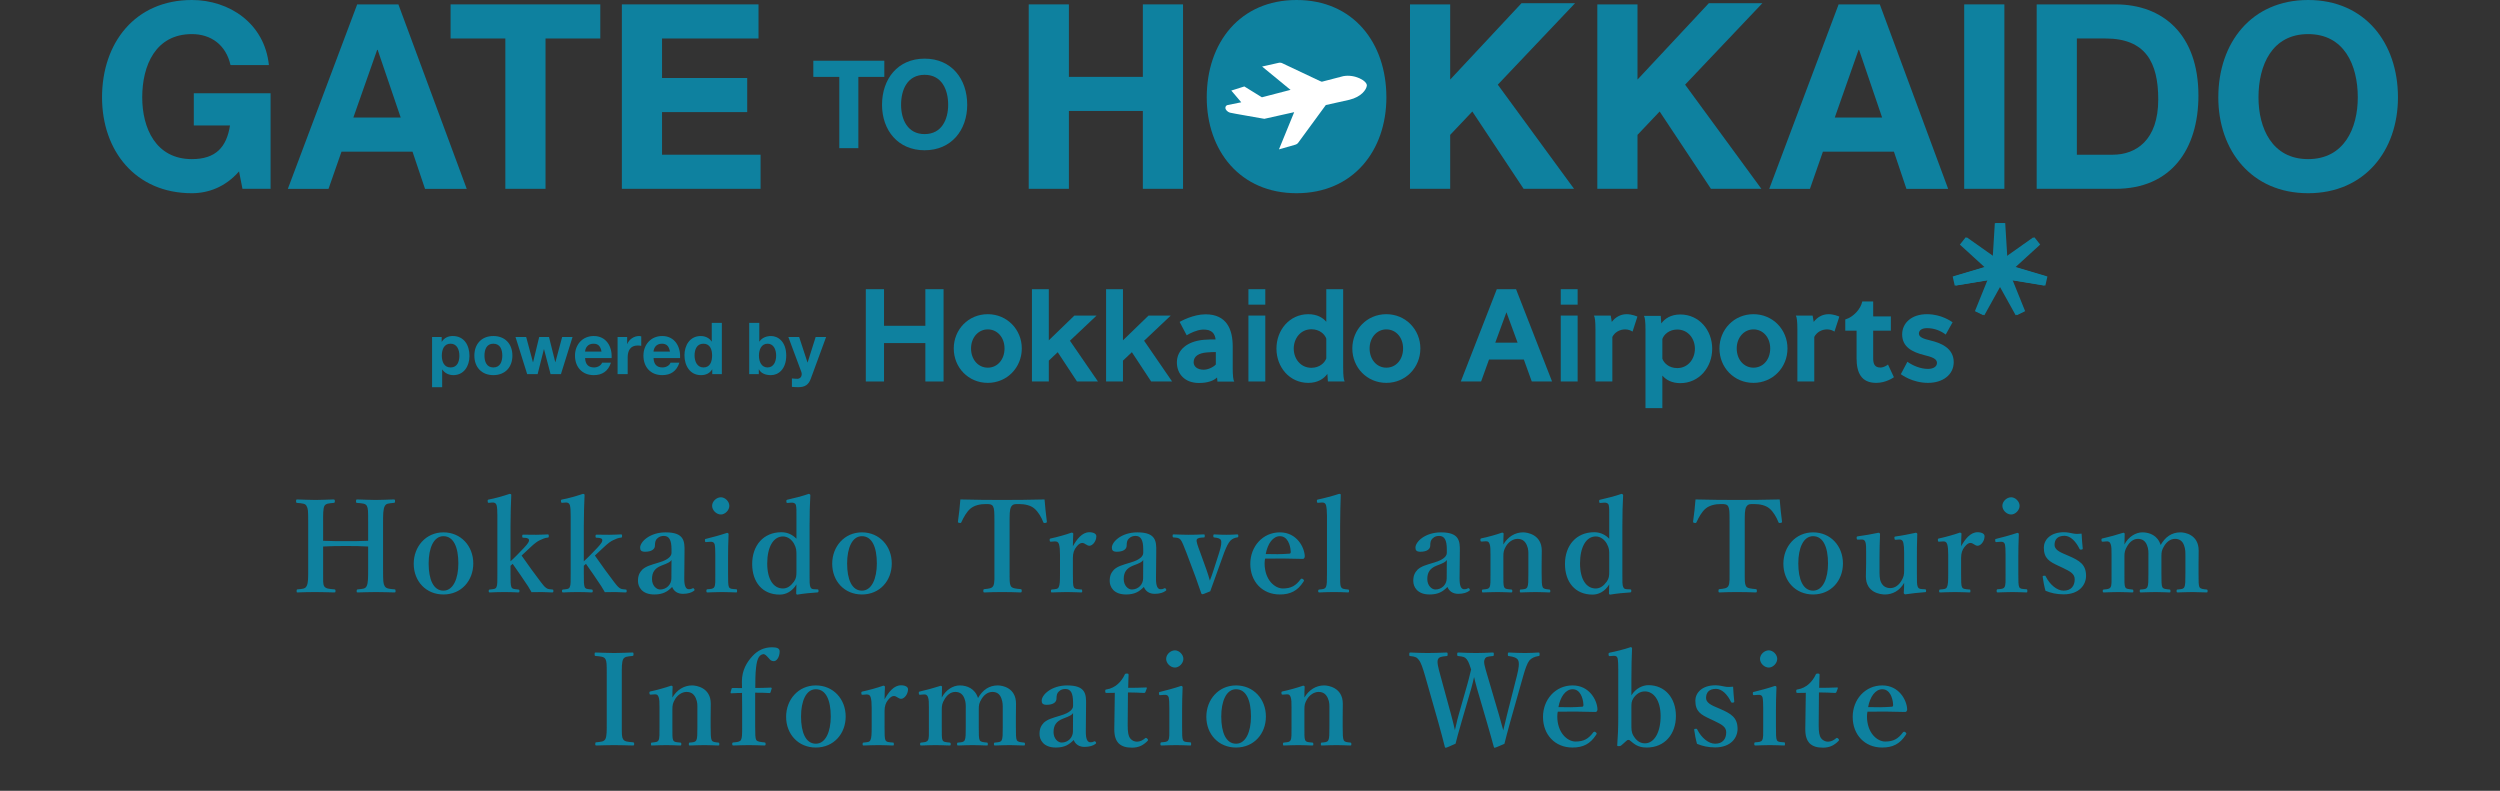 <svg width="294" height="93" viewBox="0 0 294 93" fill="none" xmlns="http://www.w3.org/2000/svg">
<rect x="0" y="0" width="294" height="93" fill="#333333" stroke="none"/>
<g clip-path="url(#clip0_1908_170060)">
<path d="M240.393 33.583L236.544 32.947L238.016 36.592L237.04 37.066L235.134 33.632L233.228 37.066L232.252 36.592L233.724 32.947L229.876 33.583L229.635 32.517L233.375 31.406L230.483 28.766L231.158 27.912L234.351 30.171L234.592 26.242H235.676L235.917 30.171L239.11 27.912L239.785 28.766L236.893 31.406L240.634 32.517L240.393 33.583Z" fill="#0E819F"/>
<path d="M120.977 0.516H125.701V9.04H134.4V0.516H139.124V22.205H134.4V13.05H125.701V22.205H120.977V0.516Z" fill="#0E819F"/>
<path d="M152.476 0C159.128 0 163.039 5.012 163.039 11.452C163.039 17.71 159.128 22.722 152.476 22.722C145.825 22.722 141.912 17.71 141.912 11.452C141.912 5.012 145.825 0 152.476 0Z" fill="#0E819F"/>
<path d="M185.224 0.379H184.825H181.01H178.927L170.542 9.358V0.517H165.816V22.206H170.542V15.859L173.145 13.113L179.178 22.206H185.108L176.14 9.956L185.224 0.379Z" fill="#0E819F"/>
<path d="M207.253 0.379H206.854H203.04H200.956L192.571 9.358V0.517H187.846V22.206H192.571V15.859L195.175 13.113L201.208 22.206H207.138L198.169 9.956L207.253 0.379Z" fill="#0E819F"/>
<path d="M235.716 0.516H230.99V22.205H235.716V0.516Z" fill="#0E819F"/>
<path d="M239.514 0.516H248.784C254.352 0.516 258.535 4.04 258.535 11.239C258.535 17.527 255.345 22.205 248.784 22.205H239.514V0.516ZM244.239 18.195H248.453C251.192 18.195 253.81 16.495 253.81 11.695C253.81 7.321 252.305 4.526 247.61 4.526H244.239V18.195Z" fill="#0E819F"/>
<path d="M271.436 0C278.088 0 282 5.012 282 11.453C282 17.71 278.088 22.722 271.436 22.722C264.785 22.722 260.873 17.71 260.873 11.453C260.873 5.012 264.785 0 271.436 0ZM271.436 18.712C275.68 18.712 277.276 15.067 277.276 11.453C277.276 7.655 275.68 4.01 271.436 4.01C267.193 4.01 265.598 7.655 265.598 11.453C265.598 15.067 267.193 18.712 271.436 18.712Z" fill="#0E819F"/>
<path d="M59.429 4.526H52.988V0.516H70.595V4.526H64.154V22.205H59.429V4.526Z" fill="#0E819F"/>
<path d="M73.131 0.516H89.202V4.526H77.856V9.173H87.871V13.183H77.856V18.195H89.443V22.205H73.131V0.516Z" fill="#0E819F"/>
<path d="M98.702 9.042H95.648V7.141H103.997V9.042H100.942V17.425H98.702V9.042Z" fill="#0E819F"/>
<path d="M108.735 6.896C111.889 6.896 113.744 9.273 113.744 12.327C113.744 15.294 111.889 17.671 108.735 17.671C105.582 17.671 103.727 15.294 103.727 12.327C103.727 9.273 105.582 6.896 108.735 6.896ZM108.735 15.77C110.748 15.77 111.504 14.041 111.504 12.327C111.504 10.526 110.748 8.798 108.735 8.798C106.723 8.798 105.967 10.526 105.967 12.327C105.967 14.041 106.723 15.77 108.735 15.77Z" fill="#0E819F"/>
<path d="M49.981 22.207H54.887L46.851 0.518H42.005L33.85 22.207H38.635L40.161 17.833H48.51L49.981 22.207ZM44.353 5.864H44.413L47.122 13.823H41.554L44.353 5.864Z" fill="#0E819F"/>
<path d="M224.196 22.207H229.102L221.066 0.518H216.22L208.064 22.207H212.85L214.376 17.833H222.724L224.196 22.207ZM218.568 5.864H218.628L221.337 13.823H215.769L218.568 5.864Z" fill="#0E819F"/>
<path d="M31.343 10.967H22.792V14.753H27.049C26.648 17.305 25.379 18.712 22.564 18.712C18.32 18.712 16.726 15.067 16.726 11.453C16.726 7.655 18.32 4.01 22.564 4.01C24.791 4.01 26.567 5.255 27.109 7.655H31.623C31.112 2.734 26.959 0 22.564 0C15.913 0 12 5.012 12 11.453C12 17.71 15.913 22.722 22.564 22.722C24.499 22.722 26.507 21.995 28.112 20.154L28.514 22.206H31.821V10.967L31.343 10.967Z" fill="#0E819F"/>
<path d="M157.967 8.957L148.4 11.442L146.334 10.167L145.237 10.514L144.804 10.649H144.799L145.588 11.576L145.97 12.029L144.368 12.351C144.219 12.381 144.11 12.512 144.106 12.666C144.099 12.923 144.376 13.168 144.637 13.246C144.909 13.326 148.498 13.933 148.629 13.963L148.681 13.975L150.924 13.473L152.197 13.19L150.406 17.567L152.318 17.02C152.487 16.975 152.633 16.865 152.722 16.713L155.915 12.354L158.696 11.732C160.085 11.392 160.679 10.557 160.74 10.078C160.809 9.534 159.354 8.697 157.967 8.957Z" fill="white"/>
<path d="M152.14 10.878L154.342 10.341L156.061 9.927H156.055L156.063 9.925L150.861 7.466C150.788 7.422 150.708 7.393 150.624 7.38C150.536 7.366 150.447 7.368 150.361 7.39L149.159 7.661L148.425 7.824H148.428H148.422L152.14 10.878Z" fill="white"/>
<path d="M108.822 44.863V40.346H103.961V44.863H101.82V34.008H103.961V38.314H108.822V34.008H110.963V44.863H108.822Z" fill="#0E819F"/>
<path d="M112.162 40.979C112.162 38.753 113.881 36.949 116.162 36.949C118.429 36.949 120.163 38.753 120.163 40.979C120.163 43.222 118.429 45.025 116.162 45.025C113.881 45.025 112.162 43.222 112.162 40.979ZM118.132 40.979C118.132 39.679 117.288 38.736 116.163 38.736C115.054 38.736 114.194 39.695 114.194 40.979C114.194 42.279 115.037 43.238 116.163 43.238C117.304 43.238 118.132 42.279 118.132 40.979Z" fill="#0E819F"/>
<path d="M121.355 44.863V34.008H123.34V40.021L126.347 37.111H128.959L125.825 40.07L129.119 44.863H126.654L124.387 41.418L123.34 42.409V44.863H121.355Z" fill="#0E819F"/>
<path d="M130.076 44.863V34.008H132.06V40.021L135.068 37.111H137.68L134.546 40.07L137.839 44.863H135.375L133.108 41.418L132.06 42.409V44.863H130.076Z" fill="#0E819F"/>
<path d="M143.171 44.877L143.125 44.391C142.758 44.741 142.091 45.039 140.997 45.039C139.371 45.039 138.402 44.016 138.402 42.618C138.402 41.156 139.625 40.125 141.568 39.962C142.071 39.919 142.561 39.915 142.956 39.917C142.876 39.316 142.585 38.684 141.377 38.764C140.718 38.808 139.94 39.193 139.553 39.43C139.43 39.195 138.858 38.11 138.724 37.856C138.871 37.771 140.317 36.963 141.778 36.963C144.27 36.963 144.967 38.751 144.967 40.733V43.252C144.967 44.178 145.028 44.69 145.145 44.877H143.171ZM141.546 43.479C142.044 43.479 142.673 43.197 142.981 42.863V41.401C142.706 41.4 142.337 41.407 141.888 41.449C141.009 41.53 140.371 41.864 140.371 42.602C140.371 43.122 140.843 43.479 141.546 43.479Z" fill="#0E819F"/>
<path d="M146.814 34.008H148.799V35.828H146.814V34.008ZM146.814 37.111H148.799V44.862H146.814V37.111Z" fill="#0E819F"/>
<path d="M157.957 34.008V43.238C157.957 44.164 158.018 44.676 158.135 44.863H156.162L156.097 43.97C155.706 44.522 154.987 45.026 153.862 45.026C151.642 45.026 150.111 43.173 150.111 40.995C150.111 38.818 151.642 36.95 153.862 36.95C154.878 36.95 155.565 37.355 155.972 37.843V34.008H157.957ZM154.221 43.254C155.175 43.254 155.784 42.67 155.972 42.15V39.826C155.784 39.289 155.175 38.721 154.221 38.721C152.94 38.721 152.143 39.81 152.143 40.996C152.143 42.182 152.94 43.254 154.221 43.254Z" fill="#0E819F"/>
<path d="M159.033 40.979C159.033 38.753 160.752 36.949 163.034 36.949C165.3 36.949 167.035 38.753 167.035 40.979C167.035 43.222 165.3 45.025 163.034 45.025C160.752 45.025 159.033 43.222 159.033 40.979ZM165.003 40.979C165.003 39.679 164.159 38.736 163.034 38.736C161.925 38.736 161.065 39.695 161.065 40.979C161.065 42.279 161.909 43.238 163.034 43.238C164.175 43.238 165.003 42.279 165.003 40.979Z" fill="#0E819F"/>
<path d="M182.522 44.863H180.136L179.204 42.279H175.109L174.177 44.863H171.791L176.025 34.008H178.288L182.522 44.863ZM178.469 40.297L177.157 36.721L175.844 40.297H178.469Z" fill="#0E819F"/>
<path d="M183.545 34.008H185.529V35.828H183.545V34.008ZM183.545 37.111H185.529V44.862H183.545V37.111Z" fill="#0E819F"/>
<path d="M191.283 36.949C191.926 36.949 192.468 37.195 192.561 37.232C192.518 37.381 191.987 38.998 191.987 38.998C191.883 38.928 191.564 38.736 191.127 38.736C190.455 38.736 189.877 39.094 189.611 39.63V44.863H187.626V38.736C187.626 37.81 187.565 37.298 187.447 37.112H189.421L189.549 37.858C189.923 37.339 190.549 36.949 191.283 36.949Z" fill="#0E819F"/>
<path d="M193.509 48V38.77C193.509 37.843 193.447 37.331 193.33 37.145H195.303L195.369 38.038C195.759 37.486 196.478 36.982 197.604 36.982C199.823 36.982 201.355 38.835 201.355 41.012C201.355 43.19 199.823 45.058 197.604 45.058C196.588 45.058 195.9 44.652 195.494 44.165V48L193.509 48ZM197.244 38.753C196.29 38.753 195.681 39.339 195.494 39.858V42.182C195.681 42.718 196.29 43.287 197.244 43.287C198.526 43.287 199.322 42.198 199.322 41.012C199.322 39.826 198.526 38.753 197.244 38.753Z" fill="#0E819F"/>
<path d="M202.207 40.979C202.207 38.753 203.926 36.949 206.207 36.949C208.474 36.949 210.208 38.753 210.208 40.979C210.208 43.222 208.474 45.025 206.207 45.025C203.926 45.025 202.207 43.222 202.207 40.979ZM208.177 40.979C208.177 39.679 207.333 38.736 206.207 38.736C205.099 38.736 204.238 39.695 204.238 40.979C204.238 42.279 205.082 43.238 206.208 43.238C207.349 43.238 208.177 42.279 208.177 40.979Z" fill="#0E819F"/>
<path d="M215.029 36.949C215.671 36.949 216.214 37.195 216.307 37.232C216.264 37.381 215.732 38.998 215.732 38.998C215.629 38.928 215.31 38.736 214.873 38.736C214.2 38.736 213.622 39.094 213.357 39.63V44.863H211.372V38.736C211.372 37.81 211.311 37.298 211.193 37.112H213.166L213.294 37.858C213.669 37.339 214.294 36.949 215.029 36.949Z" fill="#0E819F"/>
<path d="M222.365 38.883H220.286V42.101C220.286 42.784 220.442 43.223 221.145 43.223C221.523 43.223 221.912 42.97 222.028 42.871L222.724 44.36C222.663 44.407 221.788 45.026 220.645 45.026C218.879 45.026 218.333 43.823 218.333 42.133V38.883H217.004V37.567C217.957 37.291 218.817 36.349 219.004 35.455H220.286V37.21H222.365V38.883Z" fill="#0E819F"/>
<path d="M229.624 37.9C229.624 37.9 229.013 38.99 228.817 39.344C228.299 38.949 227.548 38.59 226.616 38.59C226.006 38.59 225.663 38.85 225.663 39.224C225.663 39.646 226.178 39.842 227.006 40.036C228.194 40.315 229.757 40.913 229.757 42.587C229.757 44.082 228.46 45.029 226.725 45.025C224.883 45.02 223.617 44.06 223.537 44.004C223.537 44.004 224.225 42.703 224.31 42.544C224.992 43.031 225.897 43.383 226.725 43.383C227.382 43.383 227.788 43.108 227.788 42.669C227.788 42.165 227.132 41.97 226.287 41.758C224.898 41.411 223.694 40.816 223.694 39.322C223.694 37.973 224.819 36.949 226.6 36.949C228.336 36.949 229.456 37.801 229.624 37.9Z" fill="#0E819F"/>
<path d="M240.535 33.583L236.683 32.945L238.156 36.594L237.179 37.069L235.271 33.632L233.363 37.069L232.387 36.594L233.859 32.945L230.007 33.583L229.766 32.516L233.51 31.403L230.614 28.761L231.29 27.905L234.487 30.166L234.729 26.234H235.813L236.054 30.166L239.25 27.905L239.926 28.761L237.031 31.402L240.776 32.515L240.535 33.583Z" fill="#0E819F"/>
<path d="M50.812 39.634H51.941V40.191H51.958C52.242 39.727 52.71 39.516 53.246 39.516C54.6 39.516 55.21 40.621 55.21 41.862C55.21 43.026 54.575 44.115 53.313 44.115C52.794 44.115 52.301 43.887 52.016 43.457H51.999V45.533H50.812V39.634ZM54.023 41.828C54.023 41.136 53.747 40.418 52.986 40.418C52.209 40.418 51.958 41.119 51.958 41.828C51.958 42.537 52.225 43.212 52.994 43.212C53.772 43.212 54.023 42.537 54.023 41.828Z" fill="#0E819F"/>
<path d="M58.017 39.516C59.381 39.516 60.258 40.428 60.258 41.82C60.258 43.204 59.381 44.115 58.017 44.115C56.663 44.115 55.785 43.204 55.785 41.82C55.785 40.428 56.663 39.516 58.017 39.516ZM58.017 43.212C58.828 43.212 59.071 42.511 59.071 41.82C59.071 41.119 58.828 40.419 58.017 40.419C57.215 40.419 56.973 41.119 56.973 41.82C56.973 42.511 57.215 43.212 58.017 43.212Z" fill="#0E819F"/>
<path d="M65.967 43.997H64.747L63.977 41.069H63.961L63.225 43.997H61.996L60.625 39.635H61.879L62.673 42.596H62.69L63.409 39.635H64.563L65.299 42.588H65.315L66.109 39.635H67.331L65.967 43.997Z" fill="#0E819F"/>
<path d="M68.807 42.106C68.84 42.865 69.208 43.212 69.868 43.212C70.345 43.212 70.729 42.916 70.804 42.646H71.849C71.515 43.676 70.804 44.115 69.826 44.115C68.464 44.115 67.619 43.17 67.619 41.819C67.619 40.511 68.514 39.516 69.826 39.516C71.298 39.516 72.009 40.765 71.925 42.106H68.807ZM70.738 41.347C70.629 40.739 70.37 40.419 69.793 40.419C69.041 40.419 68.823 41.009 68.807 41.347H70.738Z" fill="#0E819F"/>
<path d="M72.627 39.634H73.755V40.444H73.772C73.99 39.896 74.575 39.516 75.152 39.516C75.235 39.516 75.336 39.533 75.411 39.558V40.672C75.303 40.647 75.127 40.63 74.984 40.63C74.115 40.63 73.814 41.263 73.814 42.031V43.996H72.627V39.634Z" fill="#0E819F"/>
<path d="M76.856 42.106C76.888 42.865 77.257 43.212 77.917 43.212C78.394 43.212 78.778 42.916 78.853 42.646H79.898C79.564 43.676 78.853 44.115 77.875 44.115C76.513 44.115 75.668 43.17 75.668 41.819C75.668 40.511 76.562 39.516 77.875 39.516C79.347 39.516 80.058 40.765 79.974 42.106H76.856ZM78.786 41.347C78.677 40.739 78.419 40.419 77.842 40.419C77.09 40.419 76.872 41.009 76.856 41.347H78.786Z" fill="#0E819F"/>
<path d="M83.761 43.441H83.744C83.469 43.913 82.984 44.116 82.432 44.116C81.128 44.116 80.492 42.985 80.492 41.778C80.492 40.605 81.136 39.517 82.407 39.517C82.916 39.517 83.419 39.736 83.686 40.166H83.703V37.973H84.89V43.998H83.761L83.761 43.441ZM82.725 40.419C81.947 40.419 81.68 41.095 81.68 41.812C81.68 42.495 81.989 43.212 82.725 43.212C83.511 43.212 83.744 42.521 83.744 41.803C83.744 41.095 83.493 40.419 82.725 40.419Z" fill="#0E819F"/>
<path d="M88.106 37.973H89.293V40.166H89.31C89.602 39.719 90.138 39.517 90.672 39.517C91.534 39.517 92.461 40.217 92.461 41.812C92.461 43.415 91.534 44.116 90.672 44.116C90.037 44.116 89.51 43.922 89.251 43.441H89.234V43.998H88.106L88.106 37.973ZM90.263 40.419C89.561 40.419 89.251 41.086 89.251 41.82C89.251 42.547 89.561 43.212 90.263 43.212C90.965 43.212 91.275 42.547 91.275 41.82C91.275 41.086 90.965 40.419 90.263 40.419Z" fill="#0E819F"/>
<path d="M95.345 44.546C95.085 45.247 94.676 45.533 93.856 45.533C93.614 45.533 93.371 45.517 93.129 45.492V44.504C93.355 44.521 93.589 44.555 93.823 44.546C94.233 44.504 94.366 44.074 94.233 43.728L92.711 39.635H93.981L94.96 42.622H94.977L95.921 39.635H97.15L95.345 44.546Z" fill="#0E819F"/>
</g>
<path d="M37.999 64.27V66.91C37.999 68.41 37.969 68.65 38.119 68.935C38.299 69.235 38.689 69.25 39.319 69.31C39.424 69.325 39.454 69.34 39.454 69.49C39.454 69.655 39.424 69.67 39.304 69.67C38.599 69.655 37.789 69.625 37.099 69.625C36.454 69.625 35.659 69.64 34.984 69.67C34.894 69.67 34.879 69.655 34.879 69.505C34.879 69.355 34.894 69.325 34.984 69.31C35.599 69.25 35.884 69.25 36.049 68.935C36.259 68.59 36.244 67.93 36.244 66.91V61.465C36.244 60.025 36.229 59.83 36.049 59.5C35.914 59.215 35.569 59.2 34.939 59.14C34.849 59.125 34.819 59.11 34.819 58.945C34.819 58.765 34.849 58.735 34.939 58.735C35.629 58.75 36.439 58.795 37.099 58.795C37.789 58.795 38.554 58.75 39.199 58.735C39.334 58.735 39.379 58.765 39.379 58.945C39.379 59.11 39.334 59.125 39.229 59.14C38.659 59.2 38.329 59.2 38.149 59.5C37.984 59.845 37.999 60.52 37.999 61.465V63.595C38.959 63.64 39.799 63.64 40.684 63.64C41.554 63.64 42.349 63.64 43.294 63.595V61.465C43.294 60.025 43.294 59.815 43.144 59.5C42.994 59.2 42.619 59.2 41.989 59.14C41.884 59.125 41.869 59.11 41.869 58.945C41.869 58.765 41.899 58.735 42.004 58.735C42.709 58.75 43.519 58.795 44.209 58.795C44.854 58.795 45.619 58.75 46.279 58.735C46.429 58.735 46.459 58.765 46.459 58.93C46.459 59.11 46.429 59.125 46.294 59.14C45.709 59.2 45.424 59.2 45.259 59.5C45.049 59.845 45.049 60.55 45.049 61.465V66.91C45.049 68.41 45.064 68.62 45.244 68.935C45.424 69.235 45.769 69.25 46.414 69.31C46.504 69.325 46.519 69.355 46.519 69.505C46.519 69.655 46.489 69.67 46.384 69.67C45.649 69.655 44.869 69.625 44.209 69.625C43.519 69.625 42.739 69.655 42.079 69.67C41.959 69.67 41.944 69.655 41.944 69.505C41.944 69.355 41.974 69.325 42.079 69.31C42.679 69.25 42.949 69.25 43.114 68.935C43.294 68.59 43.294 67.93 43.294 66.91V64.27C42.349 64.21 41.554 64.21 40.684 64.21C39.799 64.21 38.959 64.21 37.999 64.27ZM52.148 62.605C54.188 62.605 55.658 64.195 55.658 66.265C55.658 68.275 54.263 69.91 52.148 69.91C50.078 69.91 48.653 68.335 48.653 66.295C48.653 64.285 50.078 62.605 52.148 62.605ZM52.148 63.055C50.993 63.055 50.408 64.465 50.408 66.265C50.408 68.14 50.963 69.46 52.148 69.46C53.303 69.46 53.903 68.035 53.903 66.265C53.903 64.36 53.348 63.055 52.148 63.055ZM60.036 61.87V66.01C60.306 65.77 60.516 65.56 60.831 65.245L61.611 64.435C62.076 63.94 62.271 63.67 62.196 63.445C62.136 63.265 61.836 63.25 61.536 63.235C61.446 63.235 61.416 63.22 61.416 63.04C61.416 62.905 61.446 62.875 61.536 62.875C62.016 62.89 62.571 62.89 63.036 62.89C63.486 62.89 63.996 62.86 64.416 62.845C64.506 62.845 64.536 62.875 64.536 63.025C64.536 63.19 64.506 63.22 64.431 63.22C64.086 63.25 63.816 63.37 63.501 63.52C63.216 63.655 62.931 63.835 62.301 64.435L61.626 65.065C61.491 65.2 61.476 65.215 61.341 65.335C62.061 66.37 62.901 67.54 63.606 68.455C63.846 68.755 63.996 68.98 64.251 69.16C64.461 69.295 64.626 69.295 64.956 69.325C65.061 69.34 65.076 69.355 65.076 69.505C65.076 69.64 65.061 69.67 64.926 69.67C64.551 69.67 64.071 69.625 63.726 69.625C63.336 69.625 62.886 69.625 62.511 69.64C62.361 69.37 62.241 69.175 62.091 68.935C61.401 67.915 60.981 67.27 60.291 66.31L60.036 66.535V67.465C60.036 68.35 60.036 68.785 60.141 69.04C60.231 69.265 60.486 69.28 60.951 69.325C61.056 69.34 61.086 69.37 61.086 69.505C61.086 69.64 61.056 69.67 60.951 69.67C60.381 69.64 59.856 69.625 59.346 69.625C58.821 69.625 58.161 69.64 57.621 69.67C57.501 69.67 57.471 69.64 57.471 69.505C57.471 69.37 57.501 69.34 57.606 69.325C58.041 69.28 58.281 69.28 58.386 69.04C58.506 68.785 58.491 68.335 58.491 67.48V60.685C58.491 60.145 58.476 59.68 58.401 59.41C58.326 59.17 58.146 59.08 57.906 59.095L57.561 59.125C57.396 59.14 57.366 59.125 57.351 58.96C57.336 58.795 57.351 58.765 57.516 58.735C58.131 58.63 59.196 58.33 59.946 58.075C60.036 58.075 60.126 58.12 60.126 58.195C60.081 59.305 60.036 60.445 60.036 61.87ZM68.656 61.87V66.01C68.925 65.77 69.135 65.56 69.451 65.245L70.231 64.435C70.695 63.94 70.891 63.67 70.816 63.445C70.755 63.265 70.456 63.25 70.156 63.235C70.066 63.235 70.035 63.22 70.035 63.04C70.035 62.905 70.066 62.875 70.156 62.875C70.635 62.89 71.191 62.89 71.656 62.89C72.106 62.89 72.615 62.86 73.035 62.845C73.126 62.845 73.156 62.875 73.156 63.025C73.156 63.19 73.126 63.22 73.05 63.22C72.706 63.25 72.436 63.37 72.121 63.52C71.835 63.655 71.55 63.835 70.921 64.435L70.246 65.065C70.111 65.2 70.096 65.215 69.96 65.335C70.68 66.37 71.52 67.54 72.225 68.455C72.466 68.755 72.615 68.98 72.871 69.16C73.081 69.295 73.246 69.295 73.576 69.325C73.68 69.34 73.695 69.355 73.695 69.505C73.695 69.64 73.68 69.67 73.546 69.67C73.171 69.67 72.691 69.625 72.346 69.625C71.956 69.625 71.505 69.625 71.13 69.64C70.981 69.37 70.861 69.175 70.71 68.935C70.02 67.915 69.6 67.27 68.91 66.31L68.656 66.535V67.465C68.656 68.35 68.656 68.785 68.76 69.04C68.85 69.265 69.106 69.28 69.57 69.325C69.675 69.34 69.706 69.37 69.706 69.505C69.706 69.64 69.675 69.67 69.57 69.67C69.001 69.64 68.475 69.625 67.966 69.625C67.441 69.625 66.781 69.64 66.24 69.67C66.121 69.67 66.091 69.64 66.091 69.505C66.091 69.37 66.121 69.34 66.225 69.325C66.66 69.28 66.9 69.28 67.005 69.04C67.126 68.785 67.111 68.335 67.111 67.48V60.685C67.111 60.145 67.096 59.68 67.02 59.41C66.945 59.17 66.766 59.08 66.525 59.095L66.18 59.125C66.016 59.14 65.986 59.125 65.971 58.96C65.956 58.795 65.971 58.765 66.135 58.735C66.751 58.63 67.816 58.33 68.566 58.075C68.656 58.075 68.746 58.12 68.746 58.195C68.701 59.305 68.656 60.445 68.656 61.87ZM80.5 64.84L80.47 67.975C80.455 68.935 80.665 69.295 81.01 69.295C81.19 69.295 81.28 69.28 81.445 69.19C81.505 69.16 81.58 69.16 81.64 69.265C81.7 69.37 81.7 69.415 81.595 69.49C81.34 69.685 80.905 69.835 80.32 69.835C79.675 69.835 79.24 69.52 79.045 69.025C78.505 69.565 77.98 69.91 76.945 69.91C75.475 69.91 75.025 68.995 75.025 68.32C75.025 67.66 75.22 67.33 75.535 66.985C75.985 66.58 76.525 66.445 77.455 66.16C78.115 65.965 78.4 65.8 78.625 65.62C78.82 65.47 78.97 65.245 78.97 65.035V64.615C78.97 63.49 78.685 63.025 78.07 63.025C77.83 63.025 77.545 63.07 77.29 63.325C77.08 63.505 77.02 63.79 77.02 64.165C77.02 64.57 76.645 64.885 75.865 64.885C75.4 64.885 75.28 64.705 75.28 64.405C75.28 63.7 76.435 62.605 78.28 62.605C80.485 62.605 80.515 63.67 80.5 64.84ZM78.955 68.02L78.97 65.86C78.82 66.085 78.61 66.205 77.77 66.52C76.975 66.835 76.675 67.33 76.675 68.095C76.675 68.89 77.215 69.325 77.62 69.325C78.4 69.325 78.955 68.725 78.955 68.02ZM84.12 67.435V65.29C84.12 64.72 84.105 64.3 84.045 64.015C83.97 63.775 83.82 63.685 83.49 63.715L83.1 63.745C82.95 63.76 82.92 63.76 82.905 63.58C82.89 63.4 82.905 63.385 83.07 63.355C83.655 63.22 84.795 62.905 85.5 62.665C85.605 62.665 85.68 62.725 85.68 62.815C85.635 63.91 85.62 64.75 85.62 65.47V67.435C85.62 68.335 85.62 68.8 85.725 69.04C85.845 69.265 86.1 69.265 86.58 69.295C86.67 69.31 86.685 69.355 86.685 69.49C86.685 69.64 86.67 69.67 86.58 69.67C86.04 69.655 85.425 69.625 84.915 69.625C84.42 69.625 83.73 69.655 83.22 69.67C83.1 69.67 83.07 69.64 83.07 69.49C83.07 69.355 83.1 69.295 83.205 69.295C83.64 69.265 83.88 69.25 84 69.04C84.15 68.785 84.12 68.305 84.12 67.435ZM84.78 58.48C85.26 58.48 85.77 58.96 85.77 59.485C85.77 60.01 85.26 60.505 84.78 60.505C84.255 60.505 83.745 60.01 83.745 59.485C83.745 58.96 84.255 58.48 84.78 58.48ZM93.661 63.355V60.7C93.661 60.13 93.676 59.71 93.601 59.41C93.541 59.17 93.316 59.095 93.061 59.11L92.701 59.14C92.521 59.155 92.491 59.155 92.476 58.975C92.461 58.795 92.506 58.78 92.656 58.75C93.286 58.615 94.456 58.315 95.116 58.075C95.191 58.09 95.296 58.15 95.296 58.225C95.236 59.26 95.206 60.415 95.206 61.87V67.495C95.206 68.38 95.191 68.785 95.311 69.055C95.416 69.28 95.581 69.28 95.776 69.295L96.121 69.31C96.226 69.31 96.256 69.34 96.256 69.475C96.256 69.625 96.226 69.655 96.121 69.67C95.521 69.7 94.456 69.805 93.781 69.925C93.676 69.925 93.631 69.88 93.631 69.745C93.646 69.385 93.661 69.1 93.661 68.725C93.166 69.55 92.431 69.925 91.696 69.925C89.641 69.925 88.456 68.44 88.456 66.325C88.456 64.15 89.776 62.59 91.891 62.59C92.641 62.59 93.226 62.905 93.661 63.355ZM93.661 67.195V65.26C93.661 64.75 93.661 64.465 93.376 63.94C93.121 63.475 92.641 63.085 92.086 63.085C90.916 63.085 90.226 64.375 90.226 66.265C90.226 68.155 90.976 69.205 92.071 69.205C92.581 69.205 92.986 68.92 93.361 68.41C93.646 68.005 93.661 67.72 93.661 67.195ZM101.362 62.605C103.402 62.605 104.872 64.195 104.872 66.265C104.872 68.275 103.477 69.91 101.362 69.91C99.292 69.91 97.867 68.335 97.867 66.295C97.867 64.285 99.292 62.605 101.362 62.605ZM101.362 63.055C100.207 63.055 99.622 64.465 99.622 66.265C99.622 68.14 100.177 69.46 101.362 69.46C102.517 69.46 103.117 68.035 103.117 66.265C103.117 64.36 102.562 63.055 101.362 63.055ZM116.944 66.91V61.465C116.944 60.085 116.929 59.845 116.779 59.545C116.629 59.275 116.299 59.275 115.924 59.275C115.234 59.275 114.574 59.44 114.139 59.8C113.689 60.16 113.314 60.85 113.059 61.405C113.029 61.48 112.999 61.525 112.819 61.495C112.654 61.465 112.654 61.42 112.654 61.33C112.774 60.565 112.879 59.5 112.939 58.735C114.649 58.78 116.239 58.795 117.874 58.795C119.464 58.795 121.114 58.78 122.839 58.735C122.899 59.5 123.004 60.565 123.109 61.33C123.109 61.42 123.109 61.465 122.944 61.495C122.749 61.525 122.719 61.48 122.689 61.405C122.479 60.85 122.089 60.175 121.639 59.8C121.219 59.44 120.559 59.275 119.809 59.275C119.434 59.275 119.134 59.245 118.924 59.575C118.714 59.905 118.729 60.58 118.729 61.465V66.91C118.729 68.41 118.714 68.575 118.864 68.905C119.014 69.205 119.449 69.22 120.019 69.28C120.124 69.295 120.154 69.325 120.154 69.475C120.154 69.64 120.124 69.67 120.004 69.67C119.359 69.64 118.519 69.625 117.844 69.625C117.154 69.625 116.359 69.64 115.774 69.67C115.669 69.67 115.639 69.64 115.639 69.49C115.639 69.325 115.669 69.295 115.774 69.28C116.299 69.22 116.644 69.205 116.809 68.905C116.989 68.545 116.944 67.915 116.944 66.91ZM124.026 63.67L123.651 63.7C123.486 63.715 123.456 63.7 123.441 63.535C123.426 63.37 123.456 63.34 123.621 63.31C124.206 63.19 125.316 62.89 126.021 62.635C126.126 62.635 126.216 62.695 126.216 62.77C126.201 63.19 126.171 63.64 126.171 64.24C126.621 63.43 127.251 62.59 128.106 62.59C128.616 62.59 128.931 62.785 128.931 63.055C128.931 63.655 128.481 64.18 128.121 64.18C127.791 64.18 127.581 63.85 127.281 63.85C127.101 63.85 126.891 63.925 126.591 64.3C126.306 64.645 126.171 65.05 126.171 65.62V67.45C126.171 68.35 126.171 68.83 126.276 69.04C126.396 69.28 126.636 69.28 127.161 69.325C127.251 69.325 127.266 69.355 127.266 69.52C127.266 69.655 127.236 69.67 127.161 69.67C126.591 69.655 125.961 69.625 125.466 69.625C124.956 69.625 124.266 69.655 123.711 69.67C123.621 69.67 123.591 69.655 123.591 69.52C123.591 69.355 123.621 69.34 123.711 69.325C124.161 69.28 124.401 69.28 124.506 69.04C124.641 68.785 124.656 68.32 124.656 67.45V65.23C124.656 64.69 124.626 64.285 124.536 64C124.461 63.73 124.281 63.655 124.026 63.67ZM135.975 64.84L135.945 67.975C135.93 68.935 136.14 69.295 136.485 69.295C136.665 69.295 136.755 69.28 136.92 69.19C136.98 69.16 137.055 69.16 137.115 69.265C137.175 69.37 137.175 69.415 137.07 69.49C136.815 69.685 136.38 69.835 135.795 69.835C135.15 69.835 134.715 69.52 134.52 69.025C133.98 69.565 133.455 69.91 132.42 69.91C130.95 69.91 130.5 68.995 130.5 68.32C130.5 67.66 130.695 67.33 131.01 66.985C131.46 66.58 132 66.445 132.93 66.16C133.59 65.965 133.875 65.8 134.1 65.62C134.295 65.47 134.445 65.245 134.445 65.035V64.615C134.445 63.49 134.16 63.025 133.545 63.025C133.305 63.025 133.02 63.07 132.765 63.325C132.555 63.505 132.495 63.79 132.495 64.165C132.495 64.57 132.12 64.885 131.34 64.885C130.875 64.885 130.755 64.705 130.755 64.405C130.755 63.7 131.91 62.605 133.755 62.605C135.96 62.605 135.99 63.67 135.975 64.84ZM134.43 68.02L134.445 65.86C134.295 66.085 134.085 66.205 133.245 66.52C132.45 66.835 132.15 67.33 132.15 68.095C132.15 68.89 132.69 69.325 133.095 69.325C133.875 69.325 134.43 68.725 134.43 68.02ZM141.155 64.99L141.89 67.03C142.055 67.495 142.13 67.765 142.28 68.275C142.475 67.75 142.58 67.495 142.745 66.955L143.375 64.99C143.615 64.24 143.69 63.73 143.57 63.505C143.465 63.31 143.195 63.25 142.79 63.205C142.715 63.19 142.685 63.175 142.685 63.025C142.685 62.875 142.715 62.845 142.805 62.845C143.24 62.875 143.81 62.89 144.215 62.89C144.65 62.89 145.085 62.875 145.475 62.845C145.595 62.845 145.625 62.875 145.625 63.025C145.625 63.175 145.595 63.19 145.475 63.205C145.22 63.235 144.92 63.355 144.71 63.565C144.455 63.835 144.23 64.285 143.96 64.99L142.955 67.78C142.67 68.56 142.565 68.89 142.325 69.535C141.56 69.85 141.485 69.88 141.41 69.88C141.35 69.88 141.305 69.85 141.275 69.79C141.065 69.16 140.885 68.65 140.585 67.825L139.52 64.99C139.19 64.165 139.025 63.685 138.815 63.445C138.62 63.25 138.455 63.235 138.02 63.205C137.93 63.19 137.9 63.175 137.9 63.025C137.9 62.875 137.915 62.845 138.02 62.845C138.59 62.86 139.25 62.89 139.745 62.89C140.27 62.89 140.99 62.875 141.56 62.845C141.665 62.845 141.68 62.875 141.68 63.025C141.68 63.175 141.665 63.205 141.575 63.205C141.155 63.22 140.825 63.25 140.735 63.46C140.66 63.67 140.84 64.15 141.155 64.99ZM148.776 65.695C148.746 65.83 148.716 65.98 148.716 66.235C148.716 68.215 149.931 69.205 150.861 69.205C151.836 69.205 152.391 68.875 152.946 68.125C152.991 68.065 153.051 68.05 153.096 68.05C153.141 68.05 153.186 68.08 153.231 68.11C153.291 68.155 153.351 68.215 153.351 68.26C153.351 68.29 153.321 68.35 153.276 68.425C152.586 69.49 151.746 69.91 150.501 69.91C148.431 69.91 147.036 68.38 147.036 66.31C147.036 64.285 148.476 62.605 150.516 62.605C152.496 62.605 153.396 64.345 153.441 65.395C153.441 65.515 153.441 65.545 153.366 65.65C153.291 65.74 153.231 65.725 153.141 65.725C151.626 65.68 150.111 65.665 148.776 65.695ZM148.851 65.155C149.901 65.185 150.606 65.185 151.656 65.11C151.776 65.095 151.791 65.005 151.791 64.87C151.746 64.03 151.386 63.055 150.516 63.055C149.706 63.055 149.076 63.925 148.851 65.155ZM156.053 67.42V60.67C156.053 60.13 156.008 59.695 155.948 59.44C155.888 59.17 155.693 59.08 155.453 59.095L155.048 59.125C154.913 59.14 154.883 59.125 154.868 58.96C154.853 58.78 154.883 58.765 155.018 58.735C155.633 58.615 156.758 58.315 157.493 58.075C157.598 58.075 157.673 58.105 157.673 58.18C157.643 59.305 157.598 60.4 157.598 61.87V67.42C157.598 68.335 157.583 68.8 157.703 69.025C157.823 69.265 158.063 69.28 158.543 69.325C158.633 69.34 158.648 69.37 158.648 69.505C158.648 69.655 158.618 69.67 158.528 69.67C157.973 69.64 157.388 69.625 156.893 69.625C156.368 69.625 155.738 69.64 155.183 69.67C155.048 69.67 155.018 69.64 155.018 69.505C155.018 69.37 155.048 69.34 155.168 69.325C155.633 69.28 155.813 69.265 155.933 69.025C156.053 68.77 156.053 68.305 156.053 67.42ZM171.676 64.84L171.646 67.975C171.631 68.935 171.841 69.295 172.186 69.295C172.366 69.295 172.456 69.28 172.621 69.19C172.681 69.16 172.756 69.16 172.816 69.265C172.876 69.37 172.876 69.415 172.771 69.49C172.516 69.685 172.081 69.835 171.496 69.835C170.851 69.835 170.416 69.52 170.221 69.025C169.681 69.565 169.156 69.91 168.121 69.91C166.651 69.91 166.201 68.995 166.201 68.32C166.201 67.66 166.396 67.33 166.711 66.985C167.161 66.58 167.701 66.445 168.631 66.16C169.291 65.965 169.576 65.8 169.801 65.62C169.996 65.47 170.146 65.245 170.146 65.035V64.615C170.146 63.49 169.861 63.025 169.246 63.025C169.006 63.025 168.721 63.07 168.466 63.325C168.256 63.505 168.196 63.79 168.196 64.165C168.196 64.57 167.821 64.885 167.041 64.885C166.576 64.885 166.456 64.705 166.456 64.405C166.456 63.7 167.611 62.605 169.456 62.605C171.661 62.605 171.691 63.67 171.676 64.84ZM170.131 68.02L170.146 65.86C169.996 66.085 169.786 66.205 168.946 66.52C168.151 66.835 167.851 67.33 167.851 68.095C167.851 68.89 168.391 69.325 168.796 69.325C169.576 69.325 170.131 68.725 170.131 68.02ZM174.711 63.655L174.306 63.685C174.156 63.7 174.111 63.685 174.096 63.52C174.081 63.355 174.111 63.325 174.276 63.295C174.891 63.175 175.971 62.875 176.646 62.635C176.736 62.635 176.826 62.695 176.826 62.755C176.796 63.175 176.796 63.64 176.796 64.03C177.321 63.13 178.161 62.605 179.121 62.605C179.571 62.605 181.311 62.845 181.311 64.75C181.311 65.305 181.296 66.055 181.296 66.415V67.45C181.296 68.35 181.311 68.815 181.416 69.04C181.521 69.265 181.761 69.28 182.196 69.325C182.286 69.34 182.316 69.37 182.316 69.505C182.316 69.64 182.301 69.67 182.196 69.67C181.641 69.655 181.071 69.625 180.561 69.625C180.036 69.625 179.421 69.655 178.851 69.67C178.746 69.67 178.731 69.64 178.731 69.505C178.731 69.355 178.761 69.325 178.851 69.325C179.256 69.295 179.496 69.28 179.616 69.04C179.736 68.8 179.736 68.32 179.736 67.45V65.41C179.736 64.975 179.766 64.585 179.556 64.12C179.361 63.67 179.046 63.37 178.461 63.37C177.921 63.37 177.396 63.745 177.111 64.225C176.841 64.675 176.796 64.945 176.796 65.425V67.45C176.796 68.35 176.781 68.815 176.886 69.04C177.006 69.28 177.246 69.28 177.711 69.325C177.816 69.34 177.846 69.355 177.846 69.505C177.846 69.655 177.816 69.67 177.711 69.67C177.186 69.655 176.601 69.625 176.106 69.625C175.566 69.625 174.951 69.655 174.381 69.67C174.291 69.67 174.276 69.64 174.276 69.505C174.276 69.355 174.306 69.34 174.381 69.325C174.816 69.28 175.056 69.28 175.176 69.04C175.296 68.8 175.281 68.32 175.281 67.45V65.23C175.281 64.675 175.281 64.24 175.176 63.97C175.086 63.715 174.966 63.64 174.711 63.655ZM189.246 63.355V60.7C189.246 60.13 189.261 59.71 189.186 59.41C189.126 59.17 188.901 59.095 188.646 59.11L188.286 59.14C188.106 59.155 188.076 59.155 188.061 58.975C188.046 58.795 188.091 58.78 188.241 58.75C188.871 58.615 190.041 58.315 190.701 58.075C190.776 58.09 190.881 58.15 190.881 58.225C190.821 59.26 190.791 60.415 190.791 61.87V67.495C190.791 68.38 190.776 68.785 190.896 69.055C191.001 69.28 191.166 69.28 191.361 69.295L191.706 69.31C191.811 69.31 191.841 69.34 191.841 69.475C191.841 69.625 191.811 69.655 191.706 69.67C191.106 69.7 190.041 69.805 189.366 69.925C189.261 69.925 189.216 69.88 189.216 69.745C189.231 69.385 189.246 69.1 189.246 68.725C188.751 69.55 188.016 69.925 187.281 69.925C185.226 69.925 184.041 68.44 184.041 66.325C184.041 64.15 185.361 62.59 187.476 62.59C188.226 62.59 188.811 62.905 189.246 63.355ZM189.246 67.195V65.26C189.246 64.75 189.246 64.465 188.961 63.94C188.706 63.475 188.226 63.085 187.671 63.085C186.501 63.085 185.811 64.375 185.811 66.265C185.811 68.155 186.561 69.205 187.656 69.205C188.166 69.205 188.571 68.92 188.946 68.41C189.231 68.005 189.246 67.72 189.246 67.195ZM203.397 66.91V61.465C203.397 60.085 203.382 59.845 203.232 59.545C203.082 59.275 202.752 59.275 202.377 59.275C201.687 59.275 201.027 59.44 200.592 59.8C200.142 60.16 199.767 60.85 199.512 61.405C199.482 61.48 199.452 61.525 199.272 61.495C199.107 61.465 199.107 61.42 199.107 61.33C199.227 60.565 199.332 59.5 199.392 58.735C201.102 58.78 202.692 58.795 204.327 58.795C205.917 58.795 207.567 58.78 209.292 58.735C209.352 59.5 209.457 60.565 209.562 61.33C209.562 61.42 209.562 61.465 209.397 61.495C209.202 61.525 209.172 61.48 209.142 61.405C208.932 60.85 208.542 60.175 208.092 59.8C207.672 59.44 207.012 59.275 206.262 59.275C205.887 59.275 205.587 59.245 205.377 59.575C205.167 59.905 205.182 60.58 205.182 61.465V66.91C205.182 68.41 205.167 68.575 205.317 68.905C205.467 69.205 205.902 69.22 206.472 69.28C206.577 69.295 206.607 69.325 206.607 69.475C206.607 69.64 206.577 69.67 206.457 69.67C205.812 69.64 204.972 69.625 204.297 69.625C203.607 69.625 202.812 69.64 202.227 69.67C202.122 69.67 202.092 69.64 202.092 69.49C202.092 69.325 202.122 69.295 202.227 69.28C202.752 69.22 203.097 69.205 203.262 68.905C203.442 68.545 203.397 67.915 203.397 66.91ZM213.22 62.605C215.26 62.605 216.73 64.195 216.73 66.265C216.73 68.275 215.335 69.91 213.22 69.91C211.15 69.91 209.725 68.335 209.725 66.295C209.725 64.285 211.15 62.605 213.22 62.605ZM213.22 63.055C212.065 63.055 211.48 64.465 211.48 66.265C211.48 68.14 212.035 69.46 213.22 69.46C214.375 69.46 214.975 68.035 214.975 66.265C214.975 64.36 214.42 63.055 213.22 63.055ZM226.072 69.28L226.357 69.295C226.492 69.31 226.507 69.34 226.507 69.475C226.507 69.625 226.477 69.64 226.372 69.64C225.817 69.67 224.632 69.805 224.062 69.895C223.972 69.895 223.882 69.805 223.882 69.715C223.912 69.28 223.927 68.965 223.927 68.545C223.402 69.475 222.562 69.91 221.677 69.91C221.122 69.91 219.427 69.7 219.427 67.78C219.427 67.21 219.457 66.745 219.457 66.175V64.99C219.457 64.435 219.457 64.105 219.397 63.835C219.337 63.565 219.187 63.43 218.932 63.445L218.542 63.46C218.392 63.46 218.362 63.46 218.347 63.295C218.332 63.13 218.347 63.085 218.497 63.07C219.172 62.98 220.252 62.8 220.912 62.65C220.987 62.65 221.092 62.725 221.092 62.8C221.047 63.865 221.032 64.75 221.032 65.425V67C221.032 67.525 221.017 68.065 221.197 68.44C221.392 68.92 221.797 69.16 222.292 69.16C222.862 69.16 223.312 68.8 223.612 68.29C223.867 67.87 223.927 67.585 223.927 67.105V64.99C223.927 64.435 223.897 64.135 223.837 63.85C223.777 63.58 223.642 63.43 223.372 63.445L222.967 63.475C222.832 63.49 222.802 63.46 222.787 63.295C222.772 63.13 222.787 63.1 222.952 63.085C223.552 63.01 224.707 62.785 225.307 62.65C225.382 62.65 225.472 62.725 225.472 62.785C225.427 63.88 225.427 64.75 225.427 65.425V67.495C225.427 68.47 225.427 68.71 225.517 68.98C225.607 69.235 225.787 69.265 226.072 69.28ZM228.48 63.67L228.105 63.7C227.94 63.715 227.91 63.7 227.895 63.535C227.88 63.37 227.91 63.34 228.075 63.31C228.66 63.19 229.77 62.89 230.475 62.635C230.58 62.635 230.67 62.695 230.67 62.77C230.655 63.19 230.625 63.64 230.625 64.24C231.075 63.43 231.705 62.59 232.56 62.59C233.07 62.59 233.385 62.785 233.385 63.055C233.385 63.655 232.935 64.18 232.575 64.18C232.245 64.18 232.035 63.85 231.735 63.85C231.555 63.85 231.345 63.925 231.045 64.3C230.76 64.645 230.625 65.05 230.625 65.62V67.45C230.625 68.35 230.625 68.83 230.73 69.04C230.85 69.28 231.09 69.28 231.615 69.325C231.705 69.325 231.72 69.355 231.72 69.52C231.72 69.655 231.69 69.67 231.615 69.67C231.045 69.655 230.415 69.625 229.92 69.625C229.41 69.625 228.72 69.655 228.165 69.67C228.075 69.67 228.045 69.655 228.045 69.52C228.045 69.355 228.075 69.34 228.165 69.325C228.615 69.28 228.855 69.28 228.96 69.04C229.095 68.785 229.11 68.32 229.11 67.45V65.23C229.11 64.69 229.08 64.285 228.99 64C228.915 63.73 228.735 63.655 228.48 63.67ZM235.854 67.435V65.29C235.854 64.72 235.839 64.3 235.779 64.015C235.704 63.775 235.554 63.685 235.224 63.715L234.834 63.745C234.684 63.76 234.654 63.76 234.639 63.58C234.624 63.4 234.639 63.385 234.804 63.355C235.389 63.22 236.529 62.905 237.234 62.665C237.339 62.665 237.414 62.725 237.414 62.815C237.369 63.91 237.354 64.75 237.354 65.47V67.435C237.354 68.335 237.354 68.8 237.459 69.04C237.579 69.265 237.834 69.265 238.314 69.295C238.404 69.31 238.419 69.355 238.419 69.49C238.419 69.64 238.404 69.67 238.314 69.67C237.774 69.655 237.159 69.625 236.649 69.625C236.154 69.625 235.464 69.655 234.954 69.67C234.834 69.67 234.804 69.64 234.804 69.49C234.804 69.355 234.834 69.295 234.939 69.295C235.374 69.265 235.614 69.25 235.734 69.04C235.884 68.785 235.854 68.305 235.854 67.435ZM236.514 58.48C236.994 58.48 237.504 58.96 237.504 59.485C237.504 60.01 236.994 60.505 236.514 60.505C235.989 60.505 235.479 60.01 235.479 59.485C235.479 58.96 235.989 58.48 236.514 58.48ZM242.605 66.79L242.095 66.55C241 66.04 240.355 65.68 240.355 64.39C240.355 63.55 241.06 62.59 242.725 62.59C243.1 62.59 243.535 62.68 243.805 62.74C244.105 62.8 244.405 62.8 244.795 62.755C244.825 63.28 244.87 64 244.93 64.495C244.93 64.585 244.9 64.615 244.765 64.63C244.615 64.66 244.585 64.6 244.54 64.525C244.135 63.7 243.505 63.01 242.785 63.01C241.945 63.01 241.615 63.46 241.615 64.075C241.615 64.495 241.945 64.81 242.74 65.14L243.265 65.365C244.57 65.935 245.32 66.385 245.32 67.72C245.32 68.755 244.54 69.895 242.68 69.895C241.84 69.895 241.165 69.73 240.55 69.475C240.415 69.01 240.28 68.32 240.22 67.84C240.22 67.735 240.235 67.72 240.37 67.705C240.52 67.69 240.535 67.69 240.58 67.795C241.075 68.77 241.9 69.46 242.68 69.46C243.565 69.46 243.985 68.905 243.985 68.125C243.985 67.48 243.475 67.21 242.605 66.79ZM247.688 63.67L247.328 63.7C247.178 63.715 247.148 63.7 247.133 63.535C247.118 63.355 247.148 63.34 247.298 63.31C247.913 63.175 248.963 62.89 249.698 62.65C249.788 62.65 249.863 62.71 249.863 62.77C249.848 63.205 249.833 63.655 249.833 64.03C250.313 63.115 251.168 62.605 251.948 62.605C252.803 62.605 253.748 62.98 254.093 64.09C254.648 63.13 255.398 62.605 256.433 62.605C256.898 62.605 258.563 62.845 258.563 64.75C258.563 65.305 258.548 66.055 258.548 66.415V67.45C258.548 68.35 258.548 68.815 258.653 69.04C258.773 69.265 259.088 69.28 259.493 69.325C259.583 69.34 259.613 69.355 259.613 69.49C259.613 69.64 259.598 69.67 259.493 69.67C258.968 69.67 258.353 69.625 257.843 69.625C257.318 69.625 256.688 69.655 256.103 69.67C255.983 69.67 255.968 69.64 255.968 69.49C255.968 69.34 255.998 69.325 256.103 69.325C256.523 69.28 256.763 69.28 256.883 69.04C257.003 68.8 257.003 68.32 257.003 67.45V65.41C257.003 64.975 257.018 64.585 256.838 64.12C256.673 63.67 256.358 63.37 255.788 63.37C255.218 63.37 254.783 63.745 254.498 64.225C254.228 64.66 254.183 64.93 254.183 65.395V67.45C254.183 68.35 254.183 68.815 254.288 69.04C254.393 69.265 254.693 69.28 255.143 69.325C255.233 69.34 255.248 69.37 255.248 69.505C255.248 69.64 255.233 69.67 255.128 69.67C254.558 69.655 253.958 69.625 253.478 69.625C252.938 69.625 252.323 69.655 251.768 69.67C251.648 69.67 251.633 69.64 251.633 69.49C251.633 69.355 251.663 69.325 251.768 69.325C252.173 69.295 252.413 69.28 252.533 69.04C252.653 68.8 252.653 68.32 252.653 67.45V65.41C252.653 64.975 252.683 64.585 252.488 64.12C252.308 63.655 251.978 63.37 251.423 63.37C250.868 63.37 250.448 63.745 250.163 64.225C249.893 64.675 249.833 64.945 249.833 65.425V67.45C249.833 68.35 249.818 68.815 249.923 69.04C250.028 69.28 250.343 69.28 250.763 69.325C250.853 69.34 250.883 69.37 250.883 69.52C250.883 69.655 250.853 69.67 250.763 69.67C250.238 69.655 249.608 69.625 249.098 69.625C248.573 69.625 247.973 69.655 247.418 69.67C247.313 69.67 247.283 69.64 247.283 69.505C247.283 69.37 247.313 69.34 247.418 69.325C247.838 69.28 248.078 69.28 248.213 69.04C248.348 68.8 248.318 68.32 248.318 67.45V65.23C248.318 64.69 248.318 64.255 248.213 63.985C248.123 63.73 247.973 63.64 247.688 63.67ZM73.123 79.465V84.91C73.123 86.41 73.108 86.62 73.273 86.92C73.423 87.22 73.828 87.235 74.443 87.295C74.548 87.31 74.578 87.34 74.578 87.49C74.578 87.64 74.548 87.67 74.428 87.67C73.693 87.655 72.913 87.625 72.223 87.625C71.563 87.625 70.783 87.655 70.123 87.67C70.033 87.67 70.003 87.64 70.003 87.49C70.003 87.34 70.018 87.31 70.108 87.295C70.678 87.235 71.008 87.235 71.188 86.92C71.368 86.575 71.353 85.93 71.353 84.91V79.465C71.353 78.025 71.353 77.845 71.203 77.515C71.038 77.215 70.663 77.2 70.033 77.14C69.958 77.14 69.928 77.11 69.928 76.93C69.928 76.765 69.958 76.735 70.048 76.735C70.768 76.75 71.563 76.795 72.223 76.795C72.928 76.795 73.693 76.75 74.368 76.735C74.473 76.735 74.503 76.765 74.503 76.945C74.503 77.11 74.458 77.125 74.368 77.14C73.798 77.2 73.453 77.215 73.288 77.515C73.108 77.86 73.123 78.52 73.123 79.465ZM76.987 81.655L76.582 81.685C76.432 81.7 76.387 81.685 76.372 81.52C76.357 81.355 76.387 81.325 76.552 81.295C77.167 81.175 78.247 80.875 78.922 80.635C79.012 80.635 79.102 80.695 79.102 80.755C79.072 81.175 79.072 81.64 79.072 82.03C79.597 81.13 80.437 80.605 81.397 80.605C81.847 80.605 83.587 80.845 83.587 82.75C83.587 83.305 83.572 84.055 83.572 84.415V85.45C83.572 86.35 83.587 86.815 83.692 87.04C83.797 87.265 84.037 87.28 84.472 87.325C84.562 87.34 84.592 87.37 84.592 87.505C84.592 87.64 84.577 87.67 84.472 87.67C83.917 87.655 83.347 87.625 82.837 87.625C82.312 87.625 81.697 87.655 81.127 87.67C81.022 87.67 81.007 87.64 81.007 87.505C81.007 87.355 81.037 87.325 81.127 87.325C81.532 87.295 81.772 87.28 81.892 87.04C82.012 86.8 82.012 86.32 82.012 85.45V83.41C82.012 82.975 82.042 82.585 81.832 82.12C81.637 81.67 81.322 81.37 80.737 81.37C80.197 81.37 79.672 81.745 79.387 82.225C79.117 82.675 79.072 82.945 79.072 83.425V85.45C79.072 86.35 79.057 86.815 79.162 87.04C79.282 87.28 79.522 87.28 79.987 87.325C80.092 87.34 80.122 87.355 80.122 87.505C80.122 87.655 80.092 87.67 79.987 87.67C79.462 87.655 78.877 87.625 78.382 87.625C77.842 87.625 77.227 87.655 76.657 87.67C76.567 87.67 76.552 87.64 76.552 87.505C76.552 87.355 76.582 87.34 76.657 87.325C77.092 87.28 77.332 87.28 77.452 87.04C77.572 86.8 77.557 86.32 77.557 85.45V83.23C77.557 82.675 77.557 82.24 77.452 81.97C77.362 81.715 77.242 81.64 76.987 81.655ZM88.807 81.46V85.42C88.807 86.35 88.822 86.8 88.927 87.01C89.032 87.22 89.467 87.265 89.917 87.31C89.992 87.325 90.037 87.355 90.037 87.49C90.037 87.625 89.992 87.67 89.917 87.67C89.317 87.655 88.567 87.625 88.072 87.625C87.547 87.625 86.812 87.655 86.257 87.67C86.137 87.67 86.107 87.625 86.107 87.49C86.107 87.355 86.137 87.325 86.257 87.31C86.662 87.28 87.037 87.235 87.142 87.01C87.277 86.755 87.277 86.32 87.277 85.42V83.245C87.277 82.585 87.277 82 87.262 81.49C86.902 81.49 86.512 81.505 86.002 81.535C85.942 81.535 85.912 81.505 85.912 81.43L86.032 80.995C86.047 80.935 86.107 80.905 86.182 80.905C86.587 80.92 86.917 80.92 87.262 80.92C87.262 80.62 87.247 80.35 87.247 80.155C87.247 78.805 87.847 77.845 88.492 77.155C89.107 76.48 89.872 76.12 90.802 76.12C91.342 76.12 91.687 76.24 91.687 76.6C91.687 77.305 91.312 77.755 91.012 77.755C90.682 77.755 90.577 77.605 90.382 77.38C90.142 77.11 89.947 76.9 89.752 76.93C89.287 77.005 89.032 77.44 88.912 78.505C88.822 79.24 88.822 80.29 88.822 80.905C89.392 80.905 90.037 80.89 90.652 80.86C90.727 80.86 90.757 80.89 90.757 80.95L90.622 81.4C90.607 81.46 90.547 81.505 90.502 81.505C89.932 81.46 89.407 81.46 88.807 81.46ZM95.942 80.605C97.982 80.605 99.452 82.195 99.452 84.265C99.452 86.275 98.057 87.91 95.942 87.91C93.872 87.91 92.447 86.335 92.447 84.295C92.447 82.285 93.872 80.605 95.942 80.605ZM95.942 81.055C94.787 81.055 94.202 82.465 94.202 84.265C94.202 86.14 94.757 87.46 95.942 87.46C97.097 87.46 97.697 86.035 97.697 84.265C97.697 82.36 97.142 81.055 95.942 81.055ZM101.879 81.67L101.504 81.7C101.339 81.715 101.309 81.7 101.294 81.535C101.279 81.37 101.309 81.34 101.474 81.31C102.059 81.19 103.169 80.89 103.874 80.635C103.979 80.635 104.069 80.695 104.069 80.77C104.054 81.19 104.024 81.64 104.024 82.24C104.474 81.43 105.104 80.59 105.959 80.59C106.469 80.59 106.784 80.785 106.784 81.055C106.784 81.655 106.334 82.18 105.974 82.18C105.644 82.18 105.434 81.85 105.134 81.85C104.954 81.85 104.744 81.925 104.444 82.3C104.159 82.645 104.024 83.05 104.024 83.62V85.45C104.024 86.35 104.024 86.83 104.129 87.04C104.249 87.28 104.489 87.28 105.014 87.325C105.104 87.325 105.119 87.355 105.119 87.52C105.119 87.655 105.089 87.67 105.014 87.67C104.444 87.655 103.814 87.625 103.319 87.625C102.809 87.625 102.119 87.655 101.564 87.67C101.474 87.67 101.444 87.655 101.444 87.52C101.444 87.355 101.474 87.34 101.564 87.325C102.014 87.28 102.254 87.28 102.359 87.04C102.494 86.785 102.509 86.32 102.509 85.45V83.23C102.509 82.69 102.479 82.285 102.389 82C102.314 81.73 102.134 81.655 101.879 81.67ZM108.608 81.67L108.248 81.7C108.098 81.715 108.068 81.7 108.053 81.535C108.038 81.355 108.068 81.34 108.218 81.31C108.833 81.175 109.883 80.89 110.618 80.65C110.708 80.65 110.783 80.71 110.783 80.77C110.768 81.205 110.753 81.655 110.753 82.03C111.233 81.115 112.088 80.605 112.868 80.605C113.723 80.605 114.668 80.98 115.013 82.09C115.568 81.13 116.318 80.605 117.353 80.605C117.818 80.605 119.483 80.845 119.483 82.75C119.483 83.305 119.468 84.055 119.468 84.415V85.45C119.468 86.35 119.468 86.815 119.573 87.04C119.693 87.265 120.008 87.28 120.413 87.325C120.503 87.34 120.533 87.355 120.533 87.49C120.533 87.64 120.518 87.67 120.413 87.67C119.888 87.67 119.273 87.625 118.763 87.625C118.238 87.625 117.608 87.655 117.023 87.67C116.903 87.67 116.888 87.64 116.888 87.49C116.888 87.34 116.918 87.325 117.023 87.325C117.443 87.28 117.683 87.28 117.803 87.04C117.923 86.8 117.923 86.32 117.923 85.45V83.41C117.923 82.975 117.938 82.585 117.758 82.12C117.593 81.67 117.278 81.37 116.708 81.37C116.138 81.37 115.703 81.745 115.418 82.225C115.148 82.66 115.103 82.93 115.103 83.395V85.45C115.103 86.35 115.103 86.815 115.208 87.04C115.313 87.265 115.613 87.28 116.063 87.325C116.153 87.34 116.168 87.37 116.168 87.505C116.168 87.64 116.153 87.67 116.048 87.67C115.478 87.655 114.878 87.625 114.398 87.625C113.858 87.625 113.243 87.655 112.688 87.67C112.568 87.67 112.553 87.64 112.553 87.49C112.553 87.355 112.583 87.325 112.688 87.325C113.093 87.295 113.333 87.28 113.453 87.04C113.573 86.8 113.573 86.32 113.573 85.45V83.41C113.573 82.975 113.603 82.585 113.408 82.12C113.228 81.655 112.898 81.37 112.343 81.37C111.788 81.37 111.368 81.745 111.083 82.225C110.813 82.675 110.753 82.945 110.753 83.425V85.45C110.753 86.35 110.738 86.815 110.843 87.04C110.948 87.28 111.263 87.28 111.683 87.325C111.773 87.34 111.803 87.37 111.803 87.52C111.803 87.655 111.773 87.67 111.683 87.67C111.158 87.655 110.528 87.625 110.018 87.625C109.493 87.625 108.893 87.655 108.338 87.67C108.233 87.67 108.203 87.64 108.203 87.505C108.203 87.37 108.233 87.34 108.338 87.325C108.758 87.28 108.998 87.28 109.133 87.04C109.268 86.8 109.238 86.32 109.238 85.45V83.23C109.238 82.69 109.238 82.255 109.133 81.985C109.043 81.73 108.893 81.64 108.608 81.67ZM127.722 82.84L127.692 85.975C127.677 86.935 127.887 87.295 128.232 87.295C128.412 87.295 128.502 87.28 128.667 87.19C128.727 87.16 128.802 87.16 128.862 87.265C128.922 87.37 128.922 87.415 128.817 87.49C128.562 87.685 128.127 87.835 127.542 87.835C126.897 87.835 126.462 87.52 126.267 87.025C125.727 87.565 125.202 87.91 124.167 87.91C122.697 87.91 122.247 86.995 122.247 86.32C122.247 85.66 122.442 85.33 122.757 84.985C123.207 84.58 123.747 84.445 124.677 84.16C125.337 83.965 125.622 83.8 125.847 83.62C126.042 83.47 126.192 83.245 126.192 83.035V82.615C126.192 81.49 125.907 81.025 125.292 81.025C125.052 81.025 124.767 81.07 124.512 81.325C124.302 81.505 124.242 81.79 124.242 82.165C124.242 82.57 123.867 82.885 123.087 82.885C122.622 82.885 122.502 82.705 122.502 82.405C122.502 81.7 123.657 80.605 125.502 80.605C127.707 80.605 127.737 81.67 127.722 82.84ZM126.177 86.02L126.192 83.86C126.042 84.085 125.832 84.205 124.992 84.52C124.197 84.835 123.897 85.33 123.897 86.095C123.897 86.89 124.437 87.325 124.842 87.325C125.622 87.325 126.177 86.725 126.177 86.02ZM131.101 81.475L130.141 81.49C130.006 81.49 129.976 81.46 129.976 81.28C129.976 81.13 129.991 81.085 130.156 81.07C130.621 81.01 131.146 80.74 131.476 80.425C131.776 80.17 132.106 79.705 132.256 79.36C132.301 79.24 132.346 79.21 132.511 79.21C132.691 79.21 132.721 79.255 132.721 79.36C132.706 79.855 132.676 80.425 132.676 80.89C133.351 80.89 134.176 80.875 134.806 80.845C134.866 80.845 134.881 80.89 134.866 80.95L134.701 81.385C134.686 81.445 134.626 81.49 134.551 81.49C133.996 81.46 133.291 81.43 132.646 81.43L132.616 85.27C132.616 86.11 132.691 86.53 132.901 86.815C133.186 87.175 133.531 87.22 133.711 87.22C134.056 87.22 134.371 87.07 134.671 86.815C134.746 86.755 134.821 86.77 134.911 86.86C135.001 86.95 135.061 87.025 134.941 87.145C134.491 87.595 133.966 87.925 133.126 87.925C132.421 87.925 131.926 87.775 131.551 87.415C131.221 87.055 131.041 86.59 131.041 85.735C131.041 85.015 131.056 84.34 131.071 83.62L131.101 81.475ZM137.515 85.435V83.29C137.515 82.72 137.5 82.3 137.44 82.015C137.365 81.775 137.215 81.685 136.885 81.715L136.495 81.745C136.345 81.76 136.315 81.76 136.3 81.58C136.285 81.4 136.3 81.385 136.465 81.355C137.05 81.22 138.19 80.905 138.895 80.665C139 80.665 139.075 80.725 139.075 80.815C139.03 81.91 139.015 82.75 139.015 83.47V85.435C139.015 86.335 139.015 86.8 139.12 87.04C139.24 87.265 139.495 87.265 139.975 87.295C140.065 87.31 140.08 87.355 140.08 87.49C140.08 87.64 140.065 87.67 139.975 87.67C139.435 87.655 138.82 87.625 138.31 87.625C137.815 87.625 137.125 87.655 136.615 87.67C136.495 87.67 136.465 87.64 136.465 87.49C136.465 87.355 136.495 87.295 136.6 87.295C137.035 87.265 137.275 87.25 137.395 87.04C137.545 86.785 137.515 86.305 137.515 85.435ZM138.175 76.48C138.655 76.48 139.165 76.96 139.165 77.485C139.165 78.01 138.655 78.505 138.175 78.505C137.65 78.505 137.14 78.01 137.14 77.485C137.14 76.96 137.65 76.48 138.175 76.48ZM145.36 80.605C147.4 80.605 148.87 82.195 148.87 84.265C148.87 86.275 147.475 87.91 145.36 87.91C143.29 87.91 141.865 86.335 141.865 84.295C141.865 82.285 143.29 80.605 145.36 80.605ZM145.36 81.055C144.205 81.055 143.62 82.465 143.62 84.265C143.62 86.14 144.175 87.46 145.36 87.46C146.515 87.46 147.115 86.035 147.115 84.265C147.115 82.36 146.56 81.055 145.36 81.055ZM151.313 81.655L150.908 81.685C150.758 81.7 150.713 81.685 150.698 81.52C150.683 81.355 150.713 81.325 150.878 81.295C151.493 81.175 152.573 80.875 153.248 80.635C153.338 80.635 153.428 80.695 153.428 80.755C153.398 81.175 153.398 81.64 153.398 82.03C153.923 81.13 154.763 80.605 155.723 80.605C156.173 80.605 157.913 80.845 157.913 82.75C157.913 83.305 157.898 84.055 157.898 84.415V85.45C157.898 86.35 157.913 86.815 158.018 87.04C158.123 87.265 158.363 87.28 158.798 87.325C158.888 87.34 158.918 87.37 158.918 87.505C158.918 87.64 158.903 87.67 158.798 87.67C158.243 87.655 157.673 87.625 157.163 87.625C156.638 87.625 156.023 87.655 155.453 87.67C155.348 87.67 155.333 87.64 155.333 87.505C155.333 87.355 155.363 87.325 155.453 87.325C155.858 87.295 156.098 87.28 156.218 87.04C156.338 86.8 156.338 86.32 156.338 85.45V83.41C156.338 82.975 156.368 82.585 156.158 82.12C155.963 81.67 155.648 81.37 155.063 81.37C154.523 81.37 153.998 81.745 153.713 82.225C153.443 82.675 153.398 82.945 153.398 83.425V85.45C153.398 86.35 153.383 86.815 153.488 87.04C153.608 87.28 153.848 87.28 154.313 87.325C154.418 87.34 154.448 87.355 154.448 87.505C154.448 87.655 154.418 87.67 154.313 87.67C153.788 87.655 153.203 87.625 152.708 87.625C152.168 87.625 151.553 87.655 150.983 87.67C150.893 87.67 150.878 87.64 150.878 87.505C150.878 87.355 150.908 87.34 150.983 87.325C151.418 87.28 151.658 87.28 151.778 87.04C151.898 86.8 151.883 86.32 151.883 85.45V83.23C151.883 82.675 151.883 82.24 151.778 81.97C151.688 81.715 151.568 81.64 151.313 81.655ZM174.923 79.465L176.288 84.1C176.513 84.88 176.648 85.405 176.783 85.885C176.918 85.39 177.023 84.85 177.233 84.025L178.388 79.465C178.613 78.58 178.688 77.98 178.538 77.65C178.388 77.35 177.998 77.23 177.458 77.155C177.353 77.155 177.323 77.14 177.323 76.945C177.323 76.765 177.353 76.735 177.458 76.735C177.998 76.765 178.763 76.795 179.348 76.795C179.918 76.795 180.428 76.765 180.923 76.735C181.028 76.735 181.058 76.765 181.058 76.945C181.058 77.14 181.013 77.155 180.908 77.155C180.458 77.23 180.128 77.38 179.858 77.665C179.603 77.995 179.393 78.58 179.138 79.465L177.623 84.82C177.203 86.29 177.128 86.695 176.918 87.475C175.943 87.895 175.838 87.94 175.778 87.94C175.733 87.94 175.688 87.91 175.673 87.835C175.433 86.965 175.208 86.14 174.848 84.91L173.708 81.01C173.543 80.455 173.453 80.02 173.348 79.615C173.258 80.035 173.168 80.44 173.018 80.965L171.893 84.835C171.458 86.32 171.368 86.71 171.173 87.46C170.183 87.895 170.093 87.94 170.033 87.94C169.973 87.94 169.943 87.91 169.913 87.835C169.673 86.89 169.463 86.08 169.133 84.91L167.588 79.48C167.318 78.55 167.108 77.92 166.853 77.605C166.628 77.32 166.478 77.215 165.863 77.155C165.758 77.155 165.728 77.14 165.728 76.96C165.728 76.765 165.758 76.735 165.863 76.735C166.553 76.765 167.183 76.795 167.858 76.795C168.503 76.795 169.463 76.765 170.108 76.735C170.213 76.735 170.243 76.765 170.243 76.945C170.243 77.14 170.198 77.155 170.093 77.155C169.568 77.215 169.238 77.23 169.103 77.545C168.968 77.875 169.133 78.505 169.403 79.48L170.663 84.1C170.888 84.94 170.993 85.39 171.098 85.87C171.233 85.39 171.293 84.91 171.533 84.085L172.523 80.605C172.793 79.675 172.853 79.285 173.003 78.73C172.853 78.325 172.748 77.86 172.508 77.56C172.268 77.26 172.088 77.215 171.518 77.155C171.398 77.155 171.368 77.125 171.368 76.945C171.368 76.765 171.383 76.735 171.518 76.735C172.193 76.765 172.898 76.795 173.558 76.795C174.233 76.795 174.863 76.765 175.538 76.735C175.658 76.735 175.673 76.765 175.673 76.945C175.673 77.125 175.643 77.155 175.523 77.155C174.923 77.215 174.728 77.23 174.593 77.545C174.443 77.875 174.593 78.325 174.923 79.465ZM183.197 83.695C183.167 83.83 183.137 83.98 183.137 84.235C183.137 86.215 184.352 87.205 185.282 87.205C186.257 87.205 186.812 86.875 187.367 86.125C187.412 86.065 187.472 86.05 187.517 86.05C187.562 86.05 187.607 86.08 187.652 86.11C187.712 86.155 187.772 86.215 187.772 86.26C187.772 86.29 187.742 86.35 187.697 86.425C187.007 87.49 186.167 87.91 184.922 87.91C182.852 87.91 181.457 86.38 181.457 84.31C181.457 82.285 182.897 80.605 184.937 80.605C186.917 80.605 187.817 82.345 187.862 83.395C187.862 83.515 187.862 83.545 187.787 83.65C187.712 83.74 187.652 83.725 187.562 83.725C186.047 83.68 184.532 83.665 183.197 83.695ZM183.272 83.155C184.322 83.185 185.027 83.185 186.077 83.11C186.197 83.095 186.212 83.005 186.212 82.87C186.167 82.03 185.807 81.055 184.937 81.055C184.127 81.055 183.497 81.925 183.272 83.155ZM191.853 79.9V81.775C192.348 80.95 193.188 80.575 193.848 80.575C195.783 80.575 197.088 82.06 197.088 84.205C197.088 86.305 195.798 87.91 193.653 87.91C192.573 87.91 192.153 87.46 191.673 87.07C191.568 86.995 191.418 86.995 191.328 87.07L190.668 87.655C190.563 87.73 190.533 87.745 190.368 87.745C190.203 87.745 190.173 87.715 190.188 87.61C190.263 86.53 190.308 85.72 190.308 84.295V78.715C190.308 78.145 190.293 77.74 190.233 77.425C190.173 77.17 189.993 77.11 189.738 77.125L189.363 77.155C189.213 77.17 189.183 77.155 189.168 76.975C189.153 76.81 189.183 76.795 189.303 76.75C189.948 76.63 191.028 76.36 191.763 76.105C191.853 76.105 191.928 76.165 191.928 76.225C191.883 77.26 191.853 78.43 191.853 79.9ZM191.853 83.245V85.18C191.853 85.72 191.838 86.08 192.078 86.5C192.393 87.04 192.813 87.415 193.443 87.415C194.553 87.415 195.288 86.11 195.288 84.22C195.288 82.345 194.463 81.31 193.443 81.31C192.873 81.31 192.438 81.61 192.108 82.075C191.838 82.48 191.853 82.765 191.853 83.245ZM201.623 84.79L201.113 84.55C200.018 84.04 199.373 83.68 199.373 82.39C199.373 81.55 200.078 80.59 201.743 80.59C202.118 80.59 202.553 80.68 202.823 80.74C203.123 80.8 203.423 80.8 203.813 80.755C203.843 81.28 203.888 82 203.948 82.495C203.948 82.585 203.918 82.615 203.783 82.63C203.633 82.66 203.603 82.6 203.558 82.525C203.153 81.7 202.523 81.01 201.803 81.01C200.963 81.01 200.633 81.46 200.633 82.075C200.633 82.495 200.963 82.81 201.758 83.14L202.283 83.365C203.588 83.935 204.338 84.385 204.338 85.72C204.338 86.755 203.558 87.895 201.698 87.895C200.858 87.895 200.183 87.73 199.568 87.475C199.433 87.01 199.298 86.32 199.238 85.84C199.238 85.735 199.253 85.72 199.388 85.705C199.538 85.69 199.553 85.69 199.598 85.795C200.093 86.77 200.918 87.46 201.698 87.46C202.583 87.46 203.003 86.905 203.003 86.125C203.003 85.48 202.493 85.21 201.623 84.79ZM207.352 85.435V83.29C207.352 82.72 207.337 82.3 207.277 82.015C207.202 81.775 207.052 81.685 206.722 81.715L206.332 81.745C206.182 81.76 206.152 81.76 206.137 81.58C206.122 81.4 206.137 81.385 206.302 81.355C206.887 81.22 208.027 80.905 208.732 80.665C208.837 80.665 208.912 80.725 208.912 80.815C208.867 81.91 208.852 82.75 208.852 83.47V85.435C208.852 86.335 208.852 86.8 208.957 87.04C209.077 87.265 209.332 87.265 209.812 87.295C209.902 87.31 209.917 87.355 209.917 87.49C209.917 87.64 209.902 87.67 209.812 87.67C209.272 87.655 208.657 87.625 208.147 87.625C207.652 87.625 206.962 87.655 206.452 87.67C206.332 87.67 206.302 87.64 206.302 87.49C206.302 87.355 206.332 87.295 206.437 87.295C206.872 87.265 207.112 87.25 207.232 87.04C207.382 86.785 207.352 86.305 207.352 85.435ZM208.012 76.48C208.492 76.48 209.002 76.96 209.002 77.485C209.002 78.01 208.492 78.505 208.012 78.505C207.487 78.505 206.977 78.01 206.977 77.485C206.977 76.96 207.487 76.48 208.012 76.48ZM212.362 81.475L211.402 81.49C211.267 81.49 211.237 81.46 211.237 81.28C211.237 81.13 211.252 81.085 211.417 81.07C211.882 81.01 212.407 80.74 212.737 80.425C213.037 80.17 213.367 79.705 213.517 79.36C213.562 79.24 213.607 79.21 213.772 79.21C213.952 79.21 213.982 79.255 213.982 79.36C213.967 79.855 213.937 80.425 213.937 80.89C214.612 80.89 215.437 80.875 216.067 80.845C216.127 80.845 216.142 80.89 216.127 80.95L215.962 81.385C215.947 81.445 215.887 81.49 215.812 81.49C215.257 81.46 214.552 81.43 213.907 81.43L213.877 85.27C213.877 86.11 213.952 86.53 214.162 86.815C214.447 87.175 214.792 87.22 214.972 87.22C215.317 87.22 215.632 87.07 215.932 86.815C216.007 86.755 216.082 86.77 216.172 86.86C216.262 86.95 216.322 87.025 216.202 87.145C215.752 87.595 215.227 87.925 214.387 87.925C213.682 87.925 213.187 87.775 212.812 87.415C212.482 87.055 212.302 86.59 212.302 85.735C212.302 85.015 212.317 84.34 212.332 83.62L212.362 81.475ZM219.616 83.695C219.586 83.83 219.556 83.98 219.556 84.235C219.556 86.215 220.771 87.205 221.701 87.205C222.676 87.205 223.231 86.875 223.786 86.125C223.831 86.065 223.891 86.05 223.936 86.05C223.981 86.05 224.026 86.08 224.071 86.11C224.131 86.155 224.191 86.215 224.191 86.26C224.191 86.29 224.161 86.35 224.116 86.425C223.426 87.49 222.586 87.91 221.341 87.91C219.271 87.91 217.876 86.38 217.876 84.31C217.876 82.285 219.316 80.605 221.356 80.605C223.336 80.605 224.236 82.345 224.281 83.395C224.281 83.515 224.281 83.545 224.206 83.65C224.131 83.74 224.071 83.725 223.981 83.725C222.466 83.68 220.951 83.665 219.616 83.695ZM219.691 83.155C220.741 83.185 221.446 83.185 222.496 83.11C222.616 83.095 222.631 83.005 222.631 82.87C222.586 82.03 222.226 81.055 221.356 81.055C220.546 81.055 219.916 81.925 219.691 83.155Z" fill="#0E819F"/>
<defs>
<clipPath id="clip0_1908_170060">
<rect width="270" height="48" fill="white" transform="translate(12)"/>
</clipPath>
</defs>
</svg>
